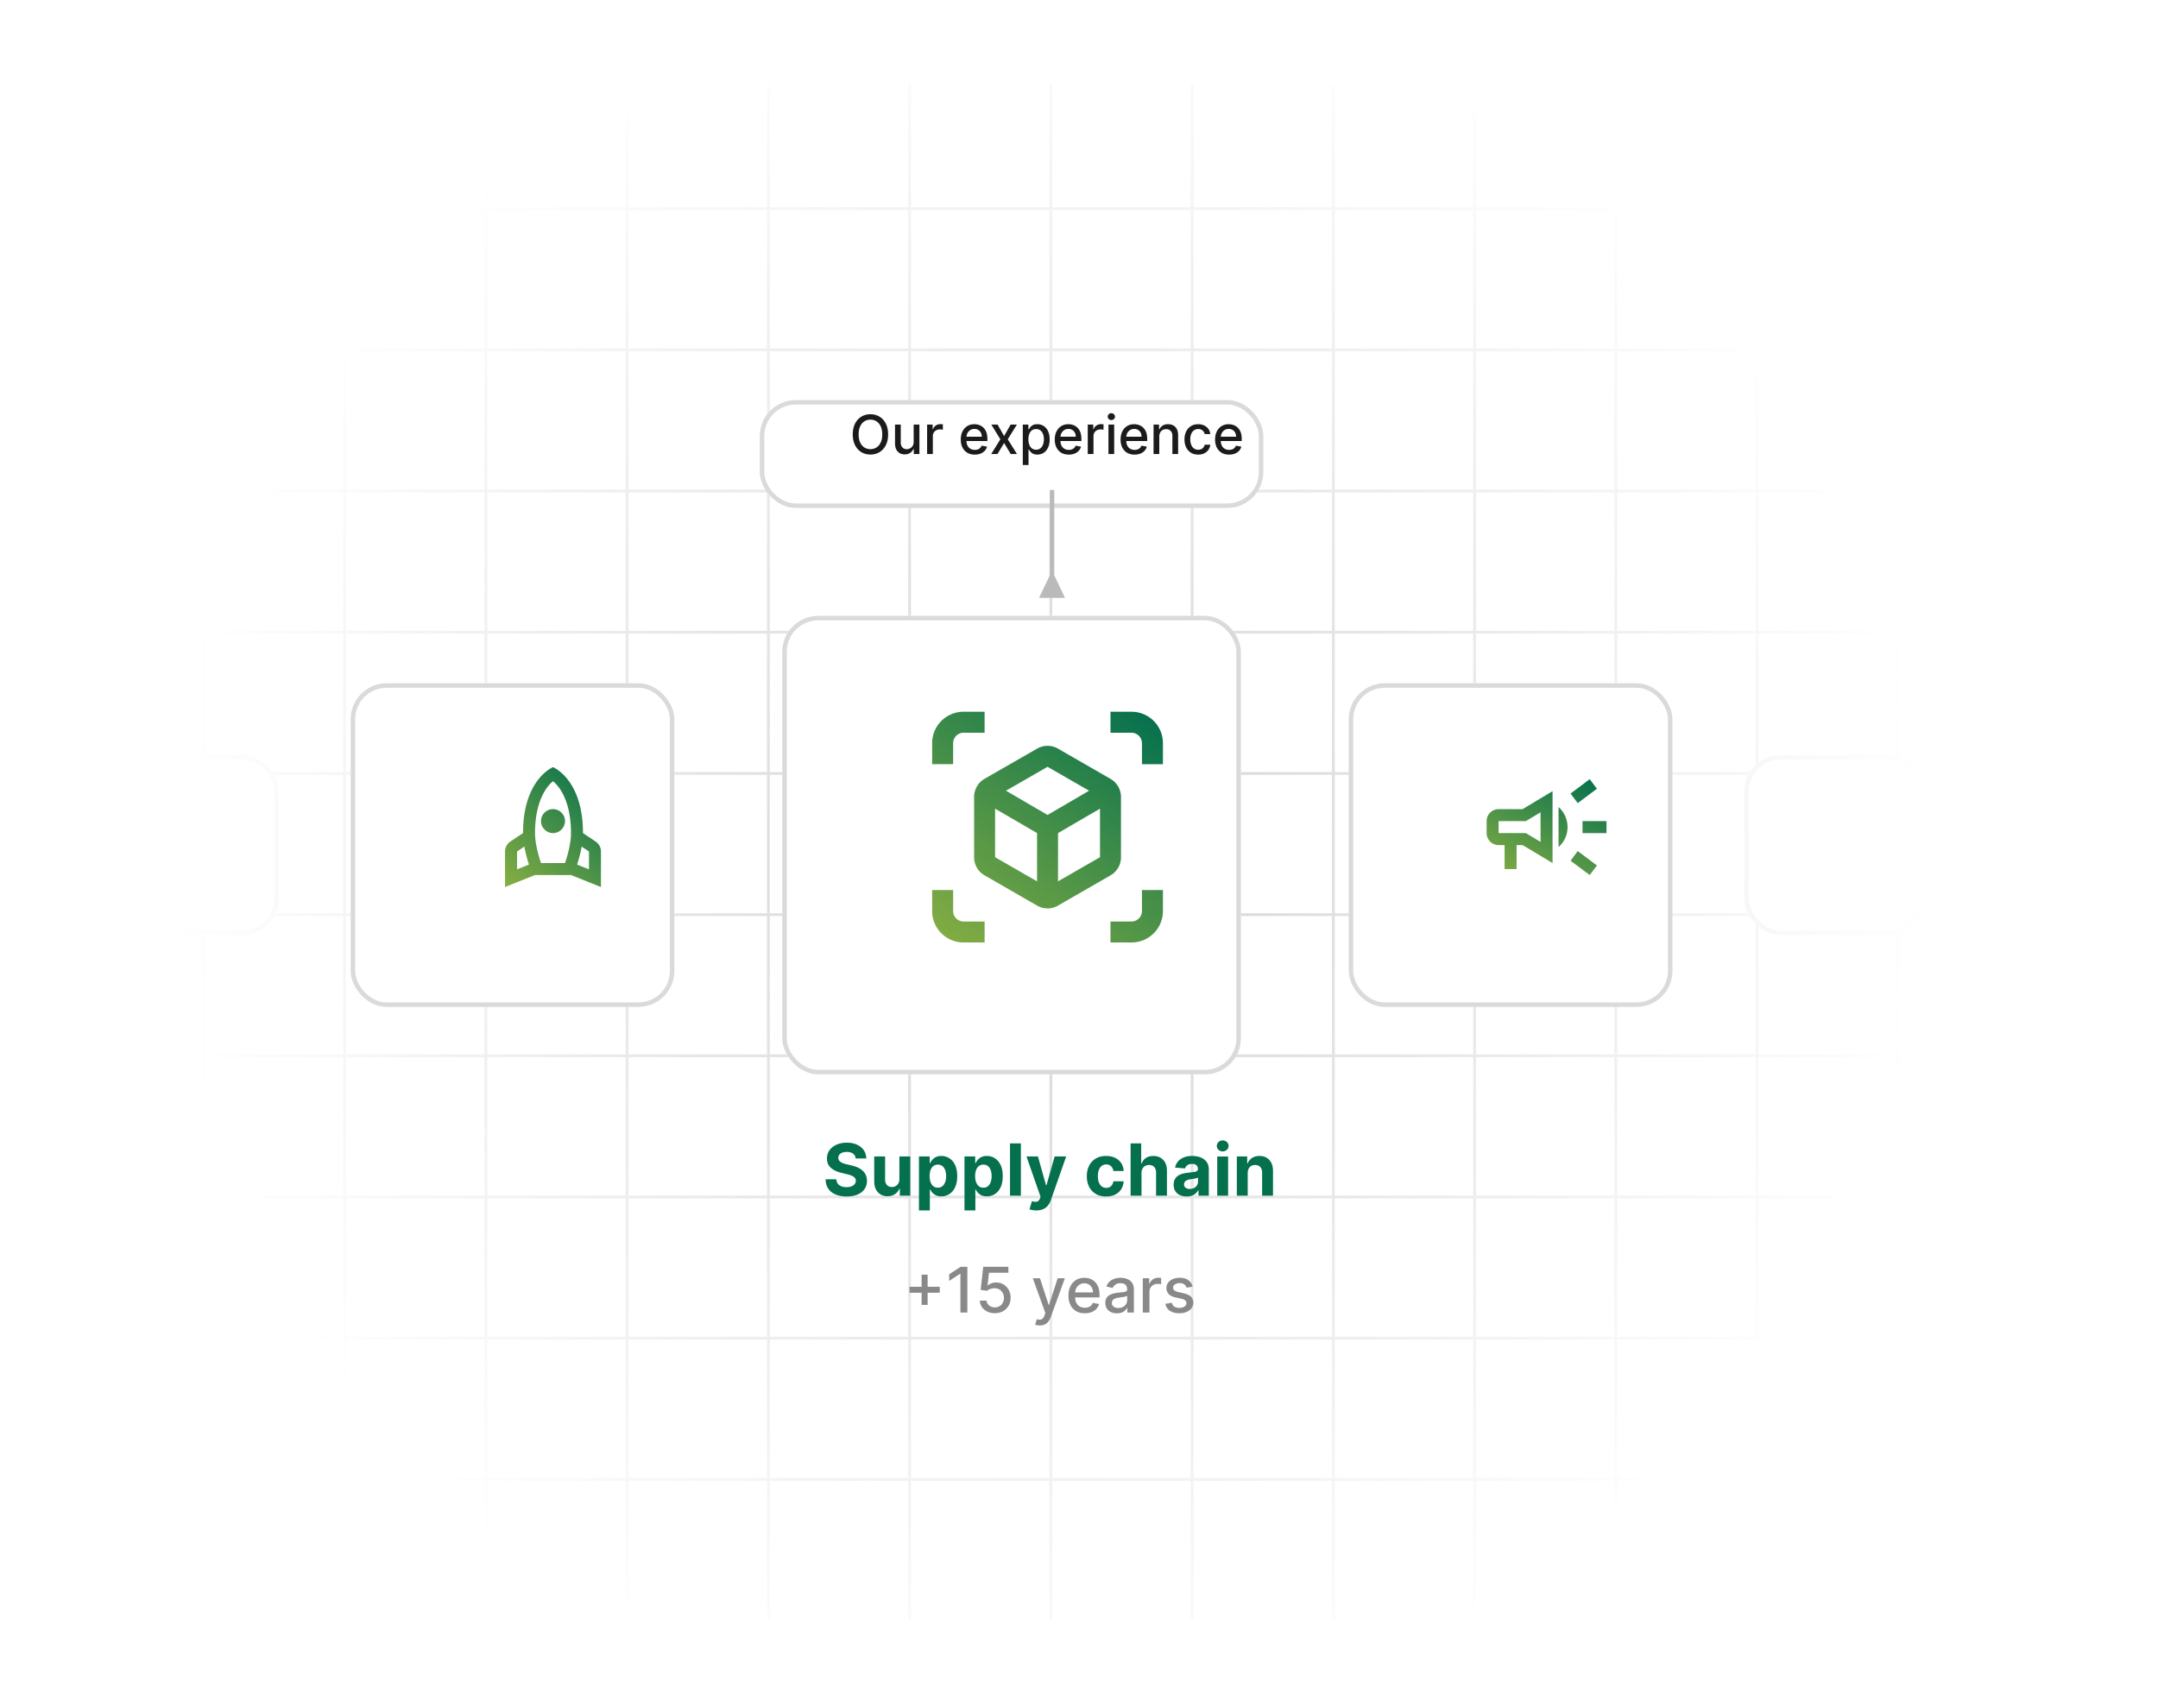 <svg width="480" height="380" fill="none" xmlns="http://www.w3.org/2000/svg"><mask id="a" style="mask-type:alpha" maskUnits="userSpaceOnUse" x="0" y="0" width="480" height="380"><rect width="480" height="380" rx="16" fill="#D9D9D9"/></mask><g mask="url(#a)"><path fill-rule="evenodd" clip-rule="evenodd" d="M635.883 329.427v-.63H611.07v-30.784h24.813v-.63H611.07v-30.784h24.813v-.63H611.07v-30.777h24.813v-.63H611.07v-30.776h24.813v-.63H611.07V172.38h24.813v-.63H611.07v-30.792h24.813v-.63H611.07V109.56h24.813v-.63H611.07V78.146h24.813v-.63H611.07V46.739h24.813v-.63H611.07V18.781h-.63V46.11h-30.792V18.781h-.63V46.11h-30.784V18.781h-.63V46.11h-30.792V18.781h-.63V46.11h-30.776V18.781h-.63V46.11h-30.792V18.781h-.63V46.11h-30.792V18.781h-.63V46.11h-30.784V18.781h-.63V46.11h-30.791V18.781h-.631V46.11h-30.784V18.781h-.63V46.11h-30.791V18.781h-.631V46.11h-30.783V18.781h-.631V46.11h-30.791V18.781h-.63V46.11h-30.792V18.781h-.63V46.11h-30.776V18.781h-.631V46.11h-30.791V18.781h-.63V46.11h-30.784V18.781h-.631V46.11H76.969V18.781h-.63V46.11H45.547V18.781h-.63V46.11H14.133V18.781h-.63V46.11H-17.29V18.781h-.63V46.11h-30.784V18.781h-.63V46.11h-30.792V18.781h-.63V46.11h-56.243v.63h56.243v30.777h-56.243v.63h56.243v30.784h-56.243v.63h56.243v30.768h-56.243v.63h56.243v30.792h-56.243v.63h56.243v30.776h-56.243v.63h56.243v30.776h-56.243v.63h56.243v30.777h-56.243v.63h56.243v30.784h-56.243v.63h56.243v30.784h-56.243v.63h56.243v30.787h.63v-30.787h30.792v30.787h.63v-30.787h30.784v30.787h.63v-30.787h30.792v30.787h.63v-30.787h30.784v30.787h.63v-30.787h30.792v30.787h.63v-30.787h30.791v30.787h.631v-30.787h30.784v30.787h.63v-30.787h30.791v30.787h.631v-30.787h30.776v30.787h.63v-30.787h30.792v30.787h.63v-30.787h30.791v30.787h.631v-30.787h30.783v30.787h.631v-30.787h30.791v30.787h.63v-30.787h30.784v30.787h.631v-30.787h30.791v30.787h.63v-30.787h30.784v30.787h.63v-30.787h30.792v30.787h.63v-30.787h30.792v30.787h.63v-30.787h30.776v30.787h.63v-30.787h30.792v30.787h.63v-30.787h30.784v30.787h.63v-30.787h30.792v30.787h.63v-30.787h24.813Zm-716.008-.63h30.792v-30.784h-30.792v30.784Zm0-31.414h30.792v-30.784h-30.792v30.784Zm0-31.414h30.792v-30.777h-30.792v30.777Zm0-31.407h30.792v-30.776h-30.792v30.776Zm0-31.406h30.792V172.38h-30.792v30.776Zm0-31.406h30.792v-30.792h-30.792v30.792Zm0-31.422h30.792V109.56h-30.792v30.768Zm0-31.398h30.792V78.146h-30.792v30.784Zm0-31.414h30.792V46.739h-30.792v30.777Zm31.422 0V46.739h30.784v30.777h-30.784Zm0 31.414V78.146h30.784v30.784h-30.784Zm0 31.398V109.56h30.784v30.768h-30.784Zm0 31.422v-30.792h30.784v30.792h-30.784Zm0 31.406V172.38h30.784v30.776h-30.784Zm0 31.406v-30.776h30.784v30.776h-30.784Zm0 31.407v-30.777h30.784v30.777h-30.784Zm0 31.414v-30.784h30.784v30.784h-30.784Zm0 31.414v-30.784h30.784v30.784h-30.784Zm31.414 0h30.792v-30.784H-17.29v30.784Zm0-31.414h30.792v-30.784H-17.29v30.784Zm0-31.414h30.792v-30.777H-17.29v30.777Zm0-31.407h30.792v-30.776H-17.29v30.776Zm0-31.406h30.792V172.38H-17.29v30.776Zm0-31.406h30.792v-30.792H-17.29v30.792Zm0-31.422h30.792V109.56H-17.29v30.768Zm0-31.398h30.792V78.146H-17.29v30.784Zm0-31.414h30.792V46.739H-17.29v30.777Zm31.422 0V46.739h30.784v30.777H14.133Zm0 31.414V78.146h30.784v30.784H14.133Zm0 31.398V109.56h30.784v30.768H14.133Zm0 31.422v-30.792h30.784v30.792H14.133Zm0 31.406V172.38h30.784v30.776H14.133Zm0 31.406v-30.776h30.784v30.776H14.133Zm0 31.407v-30.777h30.784v30.777H14.133Zm0 31.414v-30.784h30.784v30.784H14.133Zm0 31.414v-30.784h30.784v30.784H14.133Zm31.414 0h30.792v-30.784H45.547v30.784Zm0-31.414h30.792v-30.784H45.547v30.784Zm0-31.414h30.792v-30.777H45.547v30.777Zm0-31.407h30.792v-30.776H45.547v30.776Zm0-31.406h30.792V172.38H45.547v30.776Zm0-31.406h30.792v-30.792H45.547v30.792Zm0-31.422h30.792V109.56H45.547v30.768Zm0-31.398h30.792V78.146H45.547v30.784Zm0-31.414h30.792V46.739H45.547v30.777Zm31.422 0V46.739h30.791v30.777H76.969Zm0 31.414V78.146h30.791v30.784H76.969Zm0 31.398V109.56h30.791v30.768H76.969Zm0 31.422v-30.792h30.791v30.792H76.969Zm0 31.406V172.38h30.791v30.776H76.969Zm0 31.406v-30.776h30.791v30.776H76.969Zm0 31.407v-30.777h30.791v30.777H76.969Zm0 31.414v-30.784h30.791v30.784H76.969Zm0 31.414v-30.784h30.791v30.784H76.969Zm31.422 0h30.784v-30.784h-30.784v30.784Zm0-31.414h30.784v-30.784h-30.784v30.784Zm0-31.414h30.784v-30.777h-30.784v30.777Zm0-31.407h30.784v-30.776h-30.784v30.776Zm0-31.406h30.784V172.38h-30.784v30.776Zm0-31.406h30.784v-30.792h-30.784v30.792Zm0-31.422h30.784V109.56h-30.784v30.768Zm0-31.398h30.784V78.146h-30.784v30.784Zm0-31.414h30.784V46.739h-30.784v30.777Zm31.414 0V46.739h30.791v30.777h-30.791Zm0 31.414V78.146h30.791v30.784h-30.791Zm0 31.398V109.56h30.791v30.768h-30.791Zm0 31.422v-30.792h30.791v30.792h-30.791Zm0 31.406V172.38h30.791v30.776h-30.791Zm0 31.406v-30.776h30.791v30.776h-30.791Zm0 31.407v-30.777h30.791v30.777h-30.791Zm0 31.414v-30.784h30.791v30.784h-30.791Zm0 31.414v-30.784h30.791v30.784h-30.791Zm31.422 0h30.776v-30.784h-30.776v30.784Zm0-31.414h30.776v-30.784h-30.776v30.784Zm0-31.414h30.776v-30.777h-30.776v30.777Zm0-31.407h30.776v-30.776h-30.776v30.776Zm0-31.406h30.776V172.38h-30.776v30.776Zm0-31.406h30.776v-30.792h-30.776v30.792Zm0-31.422h30.776V109.56h-30.776v30.768Zm0-31.398h30.776V78.146h-30.776v30.784Zm0-31.414h30.776V46.739h-30.776v30.777Zm31.406 0V46.739h30.792v30.777h-30.792Zm0 31.414V78.146h30.792v30.784h-30.792Zm0 31.398V109.56h30.792v30.768h-30.792Zm0 31.422v-30.792h30.792v30.792h-30.792Zm0 31.406V172.38h30.792v30.776h-30.792Zm0 31.406v-30.776h30.792v30.776h-30.792Zm0 31.407v-30.777h30.792v30.777h-30.792Zm0 31.414v-30.784h30.792v30.784h-30.792Zm0 31.414v-30.784h30.792v30.784h-30.792Zm31.422 0h30.791v-30.784h-30.791v30.784Zm0-31.414h30.791v-30.784h-30.791v30.784Zm0-31.414h30.791v-30.777h-30.791v30.777Zm0-31.407h30.791v-30.776h-30.791v30.776Zm0-31.406h30.791V172.38h-30.791v30.776Zm0-31.406h30.791v-30.792h-30.791v30.792Zm0-31.422h30.791V109.56h-30.791v30.768Zm0-31.398h30.791V78.146h-30.791v30.784Zm0-31.414h30.791V46.739h-30.791v30.777Zm31.422 0V46.739h30.783v30.777h-30.783Zm0 31.414V78.146h30.783v30.784h-30.783Zm0 31.398V109.56h30.783v30.768h-30.783Zm0 31.422v-30.792h30.783v30.792h-30.783Zm0 31.406V172.38h30.783v30.776h-30.783Zm0 31.406v-30.776h30.783v30.776h-30.783Zm0 31.407v-30.777h30.783v30.777h-30.783Zm0 31.414v-30.784h30.783v30.784h-30.783Zm0 31.414v-30.784h30.783v30.784h-30.783Zm31.414 0h30.791v-30.784h-30.791v30.784Zm0-31.414h30.791v-30.784h-30.791v30.784Zm0-31.414h30.791v-30.777h-30.791v30.777Zm0-31.407h30.791v-30.776h-30.791v30.776Zm0-31.406h30.791V172.38h-30.791v30.776Zm0-31.406h30.791v-30.792h-30.791v30.792Zm0-31.422h30.791V109.56h-30.791v30.768Zm0-31.398h30.791V78.146h-30.791v30.784Zm0-31.414h30.791V46.739h-30.791v30.777Zm31.421 0V46.739h30.784v30.777h-30.784Zm0 31.414V78.146h30.784v30.784h-30.784Zm0 31.398V109.56h30.784v30.768h-30.784Zm0 31.422v-30.792h30.784v30.792h-30.784Zm0 31.406V172.38h30.784v30.776h-30.784Zm0 31.406v-30.776h30.784v30.776h-30.784Zm0 31.407v-30.777h30.784v30.777h-30.784Zm0 31.414v-30.784h30.784v30.784h-30.784Zm0 31.414v-30.784h30.784v30.784h-30.784Zm31.415 0h30.791v-30.784h-30.791v30.784Zm0-31.414h30.791v-30.784h-30.791v30.784Zm0-31.414h30.791v-30.777h-30.791v30.777Zm0-31.407h30.791v-30.776h-30.791v30.776Zm0-31.406h30.791V172.38h-30.791v30.776Zm0-31.406h30.791v-30.792h-30.791v30.792Zm0-31.422h30.791V109.56h-30.791v30.768Zm0-31.398h30.791V78.146h-30.791v30.784Zm0-31.414h30.791V46.739h-30.791v30.777Zm31.421 0V46.739h30.784v30.777h-30.784Zm0 31.414V78.146h30.784v30.784h-30.784Zm0 31.398V109.56h30.784v30.768h-30.784Zm0 31.422v-30.792h30.784v30.792h-30.784Zm0 31.406V172.38h30.784v30.776h-30.784Zm0 31.406v-30.776h30.784v30.776h-30.784Zm0 31.407v-30.777h30.784v30.777h-30.784Zm0 31.414v-30.784h30.784v30.784h-30.784Zm0 31.414v-30.784h30.784v30.784h-30.784Zm31.414 0h30.792v-30.784h-30.792v30.784Zm0-31.414h30.792v-30.784h-30.792v30.784Zm0-31.414h30.792v-30.777h-30.792v30.777Zm0-31.407h30.792v-30.776h-30.792v30.776Zm0-31.406h30.792V172.38h-30.792v30.776Zm0-31.406h30.792v-30.792h-30.792v30.792Zm0-31.422h30.792V109.56h-30.792v30.768Zm0-31.398h30.792V78.146h-30.792v30.784Zm0-31.414h30.792V46.739h-30.792v30.777Zm31.422 0V46.739h30.792v30.777h-30.792Zm0 31.414V78.146h30.792v30.784h-30.792Zm0 31.398V109.56h30.792v30.768h-30.792Zm0 31.422v-30.792h30.792v30.792h-30.792Zm0 31.406V172.38h30.792v30.776h-30.792Zm0 31.406v-30.776h30.792v30.776h-30.792Zm0 31.407v-30.777h30.792v30.777h-30.792Zm0 31.414v-30.784h30.792v30.784h-30.792Zm0 31.414v-30.784h30.792v30.784h-30.792Zm31.422 0h30.776v-30.784h-30.776v30.784Zm0-31.414h30.776v-30.784h-30.776v30.784Zm0-31.414h30.776v-30.777h-30.776v30.777Zm0-31.407h30.776v-30.776h-30.776v30.776Zm0-31.406h30.776V172.38h-30.776v30.776Zm0-31.406h30.776v-30.792h-30.776v30.792Zm0-31.422h30.776V109.56h-30.776v30.768Zm0-31.398h30.776V78.146h-30.776v30.784Zm0-31.414h30.776V46.739h-30.776v30.777Zm31.406 0V46.739h30.792v30.777h-30.792Zm0 31.414V78.146h30.792v30.784h-30.792Zm0 31.398V109.56h30.792v30.768h-30.792Zm0 31.422v-30.792h30.792v30.792h-30.792Zm0 31.406V172.38h30.792v30.776h-30.792Zm0 31.406v-30.776h30.792v30.776h-30.792Zm0 31.407v-30.777h30.792v30.777h-30.792Zm0 31.414v-30.784h30.792v30.784h-30.792Zm0 31.414v-30.784h30.792v30.784h-30.792Zm31.422 0h30.784v-30.784h-30.784v30.784Zm0-31.414h30.784v-30.784h-30.784v30.784Zm0-31.414h30.784v-30.777h-30.784v30.777Zm0-31.407h30.784v-30.776h-30.784v30.776Zm0-31.406h30.784V172.38h-30.784v30.776Zm0-31.406h30.784v-30.792h-30.784v30.792Zm0-31.422h30.784V109.56h-30.784v30.768Zm0-31.398h30.784V78.146h-30.784v30.784Zm0-31.414h30.784V46.739h-30.784v30.777Zm31.414 0V46.739h30.792v30.777h-30.792Zm0 31.414V78.146h30.792v30.784h-30.792Zm0 31.398V109.56h30.792v30.768h-30.792Zm0 31.422v-30.792h30.792v30.792h-30.792Zm0 31.406V172.38h30.792v30.776h-30.792Zm0 31.406v-30.776h30.792v30.776h-30.792Zm0 31.407v-30.777h30.792v30.777h-30.792Zm0 31.414v-30.784h30.792v30.784h-30.792Zm0 31.414v-30.784h30.792v30.784h-30.792Z" fill="url(#b)"/><g filter="url(#c)"><rect x="30" y="164" width="40" height="40" rx="8" fill="#fff"/><rect x="30.5" y="164.5" width="39" height="39" rx="7.5" stroke="#DADADA"/></g><g filter="url(#d)"><rect x="396" y="164" width="40" height="40" rx="8" fill="#fff"/><rect x="396.5" y="164.5" width="39" height="39" rx="7.5" stroke="#DADADA"/></g><path fill="url(#e)" d="M-46.117-34h559v450h-559z"/><g filter="url(#f)"><rect x="182" y="133" width="102" height="102" rx="8" fill="#fff"/><rect x="182.5" y="133.5" width="101" height="101" rx="7.5" stroke="#DADADA"/></g><g filter="url(#g)"><rect x="86" y="148" width="72" height="72" rx="8" fill="#fff"/><rect x="86.5" y="148.5" width="71" height="71" rx="7.5" stroke="#DADADA"/></g><g filter="url(#h)"><rect x="308" y="148" width="72" height="72" rx="8" fill="#fff"/><rect x="308.5" y="148.5" width="71" height="71" rx="7.5" stroke="#DADADA"/></g><g filter="url(#i)"><rect x="177" y="85" width="112" height="24" rx="8" fill="#fff"/><rect x="177.5" y="85.5" width="111" height="23" rx="7.5" stroke="#DADADA"/></g></g><path d="M204.992 290.29v-6.722h1.338v6.722h-1.338Zm-2.689-2.695v-1.332h6.721v1.332h-6.721Zm12.864-5.777V292h-1.542v-8.641h-.059l-2.436 1.591v-1.471l2.54-1.661h1.497Zm6.115 10.321c-.624 0-1.184-.119-1.681-.358a3.051 3.051 0 0 1-1.183-.994 2.627 2.627 0 0 1-.472-1.442h1.491c.037.438.23.797.582 1.079.351.282.772.423 1.263.423.391 0 .737-.09 1.039-.269.305-.182.543-.432.716-.751a2.22 2.22 0 0 0 .263-1.088c0-.415-.089-.784-.268-1.109a1.984 1.984 0 0 0-.741-.766 2.098 2.098 0 0 0-1.074-.283c-.308 0-.618.053-.93.159a2.15 2.15 0 0 0-.755.418l-1.407-.209.571-5.131h5.598v1.318h-4.32l-.323 2.848h.06c.198-.192.462-.353.79-.482a2.91 2.91 0 0 1 1.064-.194c.62 0 1.172.148 1.656.443.487.295.87.697 1.148 1.208.282.507.421 1.09.418 1.75.003.659-.146 1.248-.448 1.765a3.239 3.239 0 0 1-1.243 1.223c-.527.295-1.132.442-1.814.442Zm9.985 2.725c-.222 0-.424-.019-.606-.055a1.934 1.934 0 0 1-.408-.109l.358-1.218c.272.072.514.104.726.094a.863.863 0 0 0 .561-.239c.166-.149.312-.392.438-.73l.184-.508-2.794-7.735h1.591l1.934 5.926h.079l1.934-5.926h1.596l-3.147 8.655a3.437 3.437 0 0 1-.557 1.009 2.156 2.156 0 0 1-.805.627 2.64 2.64 0 0 1-1.084.209Zm10.022-2.71c-.753 0-1.401-.161-1.944-.482a3.271 3.271 0 0 1-1.253-1.367c-.292-.59-.438-1.281-.438-2.073 0-.783.146-1.472.438-2.069a3.403 3.403 0 0 1 1.233-1.397c.53-.334 1.15-.502 1.859-.502.431 0 .849.071 1.253.214.404.143.767.366 1.089.671.321.305.575.701.76 1.188.186.484.279 1.073.279 1.765v.527h-6.071v-1.113h4.614c0-.391-.079-.738-.239-1.039a1.794 1.794 0 0 0-.671-.721 1.87 1.87 0 0 0-1.004-.264c-.418 0-.782.103-1.094.308a2.079 2.079 0 0 0-.716.796 2.306 2.306 0 0 0-.248 1.059v.87c0 .51.089.944.268 1.302.183.358.436.632.761.821a2.26 2.26 0 0 0 1.138.278c.282 0 .539-.04.771-.119a1.587 1.587 0 0 0 .989-.97l1.407.254a2.552 2.552 0 0 1-.606 1.089 2.953 2.953 0 0 1-1.089.721c-.434.169-.93.253-1.486.253Zm7.147.015c-.483 0-.921-.089-1.312-.268a2.218 2.218 0 0 1-.93-.791c-.225-.345-.338-.767-.338-1.268 0-.431.083-.785.249-1.064.165-.278.389-.498.671-.661a3.53 3.53 0 0 1 .945-.368 9.335 9.335 0 0 1 1.063-.189l1.114-.129c.285-.036.492-.094.622-.174.129-.079.193-.209.193-.388v-.034c0-.435-.122-.771-.367-1.01-.242-.238-.604-.358-1.084-.358-.501 0-.895.111-1.184.333-.285.219-.482.463-.591.731l-1.397-.318c.166-.464.408-.838.726-1.124a2.943 2.943 0 0 1 1.108-.626 4.319 4.319 0 0 1 1.318-.199c.305 0 .628.037.969.11.345.069.666.198.965.387.301.189.548.459.741.811.192.348.288.8.288 1.357V292h-1.452v-1.044h-.059a2.152 2.152 0 0 1-.433.567 2.308 2.308 0 0 1-.741.462c-.301.123-.663.184-1.084.184Zm.324-1.193c.411 0 .762-.081 1.054-.244.295-.162.518-.374.671-.636.156-.265.233-.549.233-.85v-.985c-.053.053-.155.103-.308.15-.149.043-.32.081-.512.114-.192.03-.379.058-.562.084l-.457.06a3.683 3.683 0 0 0-.791.184c-.235.086-.424.21-.566.373-.14.159-.209.371-.209.636 0 .368.136.647.408.835.271.186.618.279 1.039.279Zm5.425 1.024v-7.636h1.437v1.213h.079a1.85 1.85 0 0 1 .736-.97 2.112 2.112 0 0 1 1.203-.358 7.15 7.15 0 0 1 .631.035v1.422a2.536 2.536 0 0 0-.318-.055 3.058 3.058 0 0 0-.457-.035c-.351 0-.665.075-.94.224a1.667 1.667 0 0 0-.885 1.497V292h-1.486Zm11.095-5.772-1.347.239a1.582 1.582 0 0 0-.269-.493 1.322 1.322 0 0 0-.487-.382c-.205-.1-.462-.15-.77-.15-.421 0-.773.095-1.054.284-.282.185-.423.426-.423.721 0 .255.095.46.283.616.189.156.494.284.915.383l1.213.278c.703.163 1.227.413 1.571.751.345.338.517.777.517 1.318 0 .457-.132.865-.397 1.223-.262.354-.628.633-1.099.835-.467.202-1.009.303-1.626.303-.855 0-1.553-.182-2.093-.547-.54-.368-.872-.89-.994-1.566l1.437-.219c.089.375.273.658.551.851.279.189.642.283 1.089.283.487 0 .877-.101 1.169-.303.291-.206.437-.456.437-.751a.78.78 0 0 0-.268-.602c-.176-.162-.446-.285-.811-.367l-1.292-.284c-.713-.162-1.24-.421-1.581-.775-.338-.355-.507-.804-.507-1.348 0-.45.125-.845.377-1.183.252-.338.6-.602 1.044-.79.445-.193.953-.289 1.527-.289.825 0 1.475.179 1.949.537.474.355.787.83.939 1.427Z" fill="#898989"/><path d="M190.324 257.71c-.046-.458-.241-.814-.585-1.068-.345-.254-.813-.381-1.404-.381-.401 0-.74.057-1.017.171-.276.11-.488.263-.636.46-.144.197-.216.42-.216.67a.952.952 0 0 0 .131.546c.098.155.233.29.403.403.17.11.367.207.591.29.223.08.462.148.716.205l1.045.25c.508.113.974.265 1.398.454.424.19.792.423 1.102.699.311.277.551.602.722.977.174.375.263.805.267 1.29-.004.712-.186 1.33-.546 1.852-.356.519-.871.923-1.545 1.211-.67.284-1.479.426-2.426.426-.94 0-1.758-.144-2.455-.432-.693-.288-1.235-.714-1.625-1.278-.386-.569-.589-1.271-.608-2.108h2.381c.027.39.138.715.335.977.201.257.468.453.801.585a3.18 3.18 0 0 0 1.142.193c.417 0 .779-.06 1.086-.182.31-.121.551-.289.721-.505.171-.216.256-.464.256-.745a.969.969 0 0 0-.233-.659c-.152-.178-.375-.329-.67-.454a6.81 6.81 0 0 0-1.074-.341l-1.267-.318c-.981-.239-1.756-.612-2.324-1.12-.568-.507-.851-1.191-.847-2.051-.004-.704.184-1.32.563-1.846.382-.527.907-.938 1.574-1.233.666-.296 1.424-.443 2.272-.443.864 0 1.618.147 2.262.443.647.295 1.151.706 1.511 1.233.36.526.545 1.136.557 1.829h-2.358Zm9.723 4.574v-5.011h2.42V266h-2.324v-1.585h-.09a2.583 2.583 0 0 1-.983 1.233c-.455.31-1.01.466-1.665.466-.584 0-1.097-.133-1.54-.398a2.734 2.734 0 0 1-1.04-1.131c-.246-.488-.371-1.074-.375-1.755v-5.557h2.421v5.125c.004.515.142.922.415 1.221.272.3.638.449 1.096.449.292 0 .564-.066.818-.199.254-.136.459-.337.614-.602.159-.265.237-.593.233-.983Zm4.356 6.989v-12h2.387v1.466h.108c.106-.235.259-.474.46-.716.205-.246.47-.451.795-.614.33-.167.739-.25 1.228-.25.636 0 1.223.167 1.761.5.538.33.968.828 1.29 1.494.322.663.483 1.495.483 2.495 0 .973-.157 1.795-.472 2.466-.31.666-.735 1.172-1.273 1.517a3.264 3.264 0 0 1-1.795.511c-.47 0-.869-.078-1.199-.233a2.466 2.466 0 0 1-.801-.585 2.983 2.983 0 0 1-.477-.722h-.074v4.671h-2.421Zm2.37-7.637c0 .519.072.972.216 1.358.144.387.352.688.625.904.272.212.604.318.994.318.394 0 .727-.108 1-.324.273-.22.479-.523.619-.909.144-.39.216-.839.216-1.347 0-.503-.07-.947-.21-1.329-.14-.383-.347-.682-.619-.898-.273-.216-.608-.324-1.006-.324-.394 0-.727.104-1 .313-.269.208-.475.504-.619.886-.144.383-.216.833-.216 1.352Zm7.755 7.637v-12h2.387v1.466h.108c.106-.235.259-.474.46-.716.205-.246.47-.451.795-.614.33-.167.739-.25 1.228-.25.636 0 1.223.167 1.761.5.538.33.968.828 1.29 1.494.322.663.483 1.495.483 2.495 0 .973-.157 1.795-.472 2.466-.31.666-.735 1.172-1.273 1.517a3.264 3.264 0 0 1-1.795.511c-.47 0-.869-.078-1.199-.233a2.466 2.466 0 0 1-.801-.585 2.983 2.983 0 0 1-.477-.722h-.074v4.671h-2.421Zm2.37-7.637c0 .519.072.972.216 1.358.144.387.352.688.625.904.272.212.604.318.994.318.394 0 .727-.108 1-.324.273-.22.479-.523.619-.909.144-.39.216-.839.216-1.347 0-.503-.07-.947-.21-1.329-.14-.383-.347-.682-.619-.898-.273-.216-.608-.324-1.006-.324-.394 0-.727.104-1 .313-.269.208-.475.504-.619.886-.144.383-.216.833-.216 1.352Zm10.176-7.272V266h-2.421v-11.636h2.421Zm3.433 14.909a4.82 4.82 0 0 1-.864-.074 3.192 3.192 0 0 1-.659-.176l.546-1.807c.284.087.54.134.767.142a.966.966 0 0 0 .596-.159c.171-.114.309-.307.415-.58l.142-.369-3.13-8.977h2.545l1.807 6.409h.091l1.824-6.409h2.562l-3.392 9.67c-.163.47-.384.879-.665 1.227a2.713 2.713 0 0 1-1.051.813c-.424.193-.935.29-1.534.29Zm15.527-3.103c-.894 0-1.663-.189-2.307-.568a3.84 3.84 0 0 1-1.477-1.591c-.341-.678-.511-1.458-.511-2.341 0-.893.172-1.678.517-2.352a3.833 3.833 0 0 1 1.483-1.585c.64-.383 1.401-.574 2.284-.574.761 0 1.428.138 2 .415a3.344 3.344 0 0 1 1.358 1.165c.333.5.517 1.087.551 1.761h-2.284c-.065-.436-.235-.786-.512-1.051-.272-.269-.63-.404-1.074-.404-.374 0-.702.103-.982.307-.277.201-.493.495-.648.881-.155.386-.233.854-.233 1.403 0 .557.076 1.031.227 1.421.155.39.373.687.654.892.28.204.608.307.982.307.277 0 .525-.057.745-.171.223-.113.407-.278.551-.494.148-.22.244-.483.29-.79h2.284c-.038.667-.22 1.254-.546 1.761a3.294 3.294 0 0 1-1.335 1.182c-.568.284-1.24.426-2.017.426Zm7.868-5.215V266h-2.42v-11.636h2.352v4.448h.102a2.47 2.47 0 0 1 .955-1.21c.439-.295.99-.443 1.653-.443.606 0 1.135.133 1.585.398a2.65 2.65 0 0 1 1.057 1.131c.254.488.379 1.073.375 1.755V266h-2.42v-5.125c.003-.538-.133-.956-.409-1.256-.273-.299-.656-.449-1.148-.449-.33 0-.621.071-.875.211-.25.14-.447.344-.591.613-.14.265-.212.586-.216.961Zm10.053 5.21c-.557 0-1.053-.097-1.489-.29a2.399 2.399 0 0 1-1.034-.869c-.25-.387-.375-.868-.375-1.444 0-.484.089-.892.267-1.221.178-.33.42-.595.727-.796.307-.2.655-.352 1.046-.454a8.03 8.03 0 0 1 1.238-.216c.508-.053.917-.102 1.227-.148.311-.049.536-.121.677-.216a.473.473 0 0 0 .21-.42v-.034c0-.36-.114-.638-.341-.835-.224-.197-.542-.296-.955-.296-.435 0-.782.097-1.039.29a1.334 1.334 0 0 0-.512.716l-2.238-.182c.113-.53.337-.989.67-1.375.333-.39.763-.689 1.29-.898.53-.212 1.144-.318 1.841-.318.485 0 .949.057 1.392.171a3.61 3.61 0 0 1 1.187.528c.349.239.623.545.824.92.201.372.301.817.301 1.336V266h-2.295v-1.21h-.068c-.14.272-.328.513-.563.721a2.592 2.592 0 0 1-.846.483c-.33.114-.711.171-1.142.171Zm.693-1.671c.356 0 .67-.07.943-.21a1.67 1.67 0 0 0 .642-.579 1.5 1.5 0 0 0 .233-.824v-.926c-.076.049-.18.094-.313.136a5.486 5.486 0 0 1-.437.108c-.163.03-.326.059-.489.085l-.443.063a3.003 3.003 0 0 0-.744.198 1.193 1.193 0 0 0-.495.37.901.901 0 0 0-.176.568c0 .329.12.581.358.756.243.17.55.255.921.255Zm6.099 1.506v-8.727h2.421V266h-2.421Zm1.216-9.852c-.36 0-.668-.12-.926-.358a1.161 1.161 0 0 1-.381-.87c0-.333.127-.619.381-.858.258-.242.566-.363.926-.363.36 0 .667.121.921.363.257.239.386.525.386.858 0 .338-.129.627-.386.87a1.3 1.3 0 0 1-.921.358Zm5.564 4.807V266h-2.42v-8.727h2.306v1.539h.103c.193-.507.517-.909.971-1.204.455-.299 1.006-.449 1.654-.449.606 0 1.134.133 1.585.398.451.265.801.644 1.051 1.136.25.489.375 1.072.375 1.75V266h-2.42v-5.125c.003-.534-.133-.951-.41-1.25-.276-.303-.657-.455-1.142-.455-.325 0-.613.071-.863.211-.246.14-.44.344-.58.613-.136.265-.206.586-.21.961Z" fill="#04704E"/><path d="m233.5 128-2.387 5h5.774l-2.387-5h-1Zm1 .5V109h-1v19.5h1Z" fill="#BABABA"/><path d="M197.54 96.636c0 .932-.171 1.733-.512 2.404-.34.667-.808 1.182-1.402 1.542-.59.358-1.262.537-2.015.537-.756 0-1.431-.179-2.024-.537-.591-.36-1.057-.876-1.398-1.546-.341-.67-.511-1.47-.511-2.4 0-.931.17-1.731.511-2.399.341-.67.807-1.184 1.398-1.542.593-.361 1.268-.542 2.024-.542.753 0 1.425.18 2.015.542.594.358 1.062.872 1.402 1.542.341.668.512 1.468.512 2.4Zm-1.304 0c0-.71-.115-1.308-.345-1.794-.228-.488-.54-.858-.938-1.108a2.434 2.434 0 0 0-1.342-.379c-.503 0-.952.126-1.347.38-.395.25-.707.619-.937 1.107-.228.486-.341 1.084-.341 1.794s.113 1.31.341 1.799c.23.486.542.855.937 1.108.395.25.844.375 1.347.375.5 0 .947-.125 1.342-.375.398-.253.71-.623.938-1.108.23-.489.345-1.088.345-1.799Zm6.989 1.65v-3.832h1.279V101h-1.253v-1.133h-.068c-.151.349-.392.64-.725.873-.329.23-.74.345-1.231.345-.421 0-.793-.092-1.117-.277a1.943 1.943 0 0 1-.758-.83c-.182-.367-.273-.82-.273-1.36v-4.163h1.274v4.01c0 .445.124.8.371 1.065.247.264.568.396.963.396.239 0 .476-.06.712-.179.238-.12.436-.3.592-.541.159-.242.237-.548.234-.92Zm2.991 2.714v-6.546h1.231v1.04h.069a1.58 1.58 0 0 1 .63-.83 1.806 1.806 0 0 1 1.032-.308 5.445 5.445 0 0 1 .541.03v1.22a2.285 2.285 0 0 0-.273-.048 2.613 2.613 0 0 0-.392-.03c-.301 0-.57.064-.805.192a1.422 1.422 0 0 0-.759 1.283V101h-1.274Zm10.602.132c-.645 0-1.2-.138-1.666-.413a2.808 2.808 0 0 1-1.074-1.172c-.25-.506-.375-1.098-.375-1.777 0-.67.125-1.261.375-1.773.253-.511.605-.91 1.057-1.197.454-.287.986-.43 1.594-.43.369 0 .727.06 1.074.183.346.122.657.314.933.575.275.261.493.6.652 1.018.159.415.238.92.238 1.513v.452h-5.203v-.955h3.955c0-.335-.068-.632-.205-.89a1.545 1.545 0 0 0-.575-.618 1.607 1.607 0 0 0-.861-.226c-.358 0-.67.088-.937.264-.264.173-.469.4-.614.682a1.969 1.969 0 0 0-.213.908v.745c0 .438.077.81.23 1.117.156.307.374.541.652.703.279.159.604.239.976.239.241 0 .462-.035.66-.103a1.359 1.359 0 0 0 .848-.831l1.206.218a2.176 2.176 0 0 1-.519.933c-.248.264-.559.47-.934.618a3.49 3.49 0 0 1-1.274.217Zm5.075-6.678 1.445 2.549 1.457-2.549h1.394l-2.041 3.273 2.058 3.273h-1.394l-1.474-2.446-1.47 2.446h-1.398l2.037-3.273-2.011-3.273h1.397Zm5.604 9.001v-9h1.244v1.06h.107a3.51 3.51 0 0 1 .32-.472c.139-.18.332-.336.579-.47.247-.135.574-.204.98-.204.529 0 1 .134 1.415.4.415.268.74.653.976 1.156.239.503.358 1.108.358 1.815 0 .707-.118 1.314-.354 1.82-.236.502-.559.89-.971 1.163-.412.27-.883.405-1.411.405-.398 0-.723-.067-.976-.2a1.853 1.853 0 0 1-.588-.469 3.561 3.561 0 0 1-.328-.478h-.077v3.474h-1.274Zm1.249-5.728c0 .46.067.864.2 1.21.134.347.327.618.58.814.252.194.562.29.929.29.38 0 .698-.1.954-.302.256-.205.449-.482.58-.831.133-.35.2-.743.2-1.18 0-.432-.065-.82-.196-1.164a1.78 1.78 0 0 0-.58-.814c-.255-.199-.575-.298-.958-.298-.37 0-.682.095-.938.285-.253.19-.445.456-.575.797-.131.341-.196.739-.196 1.193Zm8.978 3.405c-.644 0-1.2-.138-1.666-.413a2.808 2.808 0 0 1-1.074-1.172c-.25-.506-.375-1.098-.375-1.777 0-.67.125-1.261.375-1.773.253-.511.605-.91 1.057-1.197.455-.287.986-.43 1.594-.43.369 0 .727.06 1.074.183.346.122.657.314.933.575.276.261.493.6.652 1.018.159.415.239.92.239 1.513v.452h-5.203v-.955h3.954c0-.335-.068-.632-.204-.89a1.554 1.554 0 0 0-.576-.618 1.607 1.607 0 0 0-.861-.226c-.357 0-.67.088-.937.264-.264.173-.469.4-.614.682a1.969 1.969 0 0 0-.213.908v.745c0 .438.077.81.23 1.117.157.307.374.541.652.703.279.159.604.239.976.239.242 0 .462-.035.661-.103a1.373 1.373 0 0 0 .848-.831l1.206.218c-.097.355-.27.666-.52.933-.247.264-.558.47-.933.618a3.496 3.496 0 0 1-1.275.217Zm4.222-.132v-6.546h1.232v1.04h.068c.119-.352.33-.629.631-.83a1.805 1.805 0 0 1 1.031-.308 5.412 5.412 0 0 1 .541.03v1.22a2.285 2.285 0 0 0-.273-.048c-.13-.02-.261-.03-.392-.03-.301 0-.569.064-.805.192a1.422 1.422 0 0 0-.758 1.283V101h-1.275Zm4.606 0v-6.546h1.274V101h-1.274Zm.643-7.555a.81.81 0 0 1-.571-.222.721.721 0 0 1-.234-.537c0-.21.078-.39.234-.537a.803.803 0 0 1 .571-.226c.222 0 .411.076.567.226a.707.707 0 0 1 .239.537c0 .207-.08.386-.239.537a.795.795 0 0 1-.567.222Zm5.166 7.687c-.645 0-1.2-.138-1.666-.413a2.808 2.808 0 0 1-1.074-1.172c-.25-.506-.375-1.098-.375-1.777 0-.67.125-1.261.375-1.773.253-.511.605-.91 1.057-1.197.454-.287.986-.43 1.594-.43.369 0 .727.06 1.074.183.346.122.657.314.933.575.275.261.493.6.652 1.018.159.415.238.92.238 1.513v.452h-5.203v-.955h3.955c0-.335-.068-.632-.205-.89a1.545 1.545 0 0 0-.575-.618 1.607 1.607 0 0 0-.861-.226c-.358 0-.67.088-.937.264-.265.173-.469.4-.614.682a1.969 1.969 0 0 0-.213.908v.745c0 .438.077.81.23 1.117.156.307.374.541.652.703.278.159.604.239.976.239.241 0 .462-.035.66-.103a1.359 1.359 0 0 0 .848-.831l1.206.218a2.176 2.176 0 0 1-.519.933c-.248.264-.559.47-.934.618a3.49 3.49 0 0 1-1.274.217Zm5.496-4.018V101h-1.274v-6.546h1.223v1.066h.081c.151-.347.386-.625.707-.835.324-.21.732-.316 1.223-.316.446 0 .837.094 1.172.282.336.184.596.46.78.826.185.367.277.82.277 1.36V101h-1.274v-4.01c0-.474-.124-.845-.371-1.112-.247-.27-.586-.405-1.018-.405-.296 0-.558.064-.789.192a1.383 1.383 0 0 0-.541.562c-.13.245-.196.54-.196.887Zm8.655 4.018c-.633 0-1.179-.143-1.636-.43a2.853 2.853 0 0 1-1.049-1.198c-.244-.508-.366-1.09-.366-1.747 0-.665.125-1.251.375-1.76a2.87 2.87 0 0 1 1.057-1.197c.454-.287.99-.43 1.606-.43.497 0 .941.092 1.33.276.389.182.703.438.942.767.241.33.385.715.43 1.155h-1.24a1.481 1.481 0 0 0-.469-.792c-.241-.222-.565-.333-.971-.333-.356 0-.667.094-.934.281-.264.185-.47.45-.618.793-.147.341-.221.744-.221 1.21 0 .477.072.89.217 1.236.145.347.35.615.614.806.267.19.581.285.942.285.241 0 .46-.044.656-.132.199-.091.365-.22.498-.388.137-.168.232-.37.286-.605h1.24a2.401 2.401 0 0 1-.413 1.133c-.23.333-.539.594-.925.785-.384.19-.834.285-1.351.285Zm6.873 0c-.645 0-1.201-.138-1.667-.413a2.8 2.8 0 0 1-1.073-1.172c-.25-.506-.375-1.098-.375-1.777 0-.67.125-1.261.375-1.773.252-.511.605-.91 1.056-1.197.455-.287.986-.43 1.594-.43.369 0 .727.06 1.074.183.347.122.658.314.933.575.276.261.493.6.652 1.018.159.415.239.92.239 1.513v.452h-5.203v-.955h3.954c0-.335-.068-.632-.204-.89a1.547 1.547 0 0 0-.576-.618 1.606 1.606 0 0 0-.86-.226c-.358 0-.671.088-.938.264-.264.173-.469.4-.614.682a1.969 1.969 0 0 0-.213.908v.745c0 .438.077.81.231 1.117.156.307.373.541.652.703.278.159.603.239.975.239.242 0 .462-.035.661-.103a1.43 1.43 0 0 0 .516-.315c.144-.14.255-.311.332-.516l1.206.218c-.097.355-.27.666-.52.933-.247.264-.558.47-.933.618a3.49 3.49 0 0 1-1.274.217Z" fill="#1B1B1B"/><path d="M212.003 165.336a2.34 2.34 0 0 1 2.333-2.333h4.667v-4.667h-4.667c-3.873 0-7 3.127-7 7v4.667h4.667v-4.667Z" fill="url(#j)"/><path d="M212.003 202.669v-4.666h-4.667v4.666c0 3.874 3.127 7 7 7h4.667v-4.666h-4.667a2.34 2.34 0 0 1-2.333-2.334Z" fill="url(#k)"/><path d="M251.669 158.336h-4.666v4.667h4.666a2.34 2.34 0 0 1 2.334 2.333v4.667h4.666v-4.667c0-3.873-3.126-7-7-7Z" fill="url(#l)"/><path d="M254.003 202.669a2.34 2.34 0 0 1-2.334 2.334h-4.666v4.666h4.666c3.874 0 7-3.126 7-7v-4.666h-4.666v4.666Z" fill="url(#m)"/><path d="M249.336 190.699v-13.393a4.62 4.62 0 0 0-2.333-4.037l-11.667-6.72a4.61 4.61 0 0 0-2.333-.63c-.817 0-1.61.21-2.334.63l-11.666 6.697a4.683 4.683 0 0 0-2.334 4.06v13.393c0 1.68.887 3.22 2.334 4.037l11.666 6.72c.724.42 1.517.63 2.334.63.816 0 1.61-.21 2.333-.63l11.667-6.72a4.62 4.62 0 0 0 2.333-4.037Zm-18.667 5.367-9.333-5.367v-10.803l9.333 5.437v10.733Zm2.334-14.77-9.24-5.39 9.24-5.32 9.24 5.32-9.24 5.39Zm11.666 9.403-9.333 5.367v-10.733l9.333-5.437v10.803Z" fill="url(#n)"/><path d="M125.669 182.664c0-1.467-1.2-2.667-2.666-2.667a2.675 2.675 0 0 0-2.667 2.667c0 1.467 1.2 2.667 2.667 2.667 1.466 0 2.666-1.2 2.666-2.667Zm-8.026 9.667c-.387-1.2-.76-2.587-1.014-4l-1.626 1.093v3.973l2.64-1.066Zm5.36-21.667s6.666 2.667 6.666 14.667l2.814 1.88a2.658 2.658 0 0 1 1.186 2.213v7.907l-6.666-2.667h-8l-6.667 2.667v-7.907c0-.893.44-1.72 1.187-2.213l2.813-1.88c0-12 6.667-14.667 6.667-14.667Zm0 3.147s-4 2.693-4 11.52c0 3 1.333 6.666 1.333 6.666h5.333s1.334-3.666 1.334-6.666c0-8.827-4-11.52-4-11.52Zm8 19.586v-3.973l-1.627-1.08c-.253 1.4-.627 2.8-1.013 4l2.64 1.053Z" fill="url(#o)"/><path d="M351.997 182.669v2.667h5.334v-2.667h-5.334Z" fill="url(#p)"/><path d="M349.331 191.483c1.28.946 2.946 2.2 4.266 3.186.534-.706 1.067-1.426 1.6-2.133-1.32-.987-2.986-2.24-4.266-3.2-.534.72-1.067 1.44-1.6 2.147Z" fill="url(#q)"/><path d="M355.197 175.469c-.533-.706-1.066-1.426-1.6-2.133-1.32.987-2.986 2.24-4.266 3.2.533.707 1.066 1.427 1.6 2.133 1.28-.96 2.946-2.2 4.266-3.2Z" fill="url(#r)"/><path d="M333.331 180.003a2.674 2.674 0 0 0-2.667 2.666v2.667c0 1.467 1.2 2.667 2.667 2.667h1.333v5.333h2.667v-5.333h1.333l6.667 4v-16l-6.667 4h-5.333Zm6.706 2.28 2.627-1.574v6.587l-2.627-1.573-.64-.387h-6.066v-2.667h6.066l.64-.386Z" fill="url(#s)"/><path d="M348.664 184.003a5.971 5.971 0 0 0-2-4.467v8.92c1.227-1.08 2-2.68 2-4.453Z" fill="url(#t)"/><defs><linearGradient id="j" x1="250.48" y1="154.375" x2="198.046" y2="227.978" gradientUnits="userSpaceOnUse"><stop stop-color="#04704E"/><stop offset="1" stop-color="#ADC03F"/></linearGradient><linearGradient id="k" x1="250.48" y1="154.375" x2="198.046" y2="227.978" gradientUnits="userSpaceOnUse"><stop stop-color="#04704E"/><stop offset="1" stop-color="#ADC03F"/></linearGradient><linearGradient id="l" x1="250.48" y1="154.375" x2="198.046" y2="227.978" gradientUnits="userSpaceOnUse"><stop stop-color="#04704E"/><stop offset="1" stop-color="#ADC03F"/></linearGradient><linearGradient id="m" x1="250.48" y1="154.375" x2="198.046" y2="227.978" gradientUnits="userSpaceOnUse"><stop stop-color="#04704E"/><stop offset="1" stop-color="#ADC03F"/></linearGradient><linearGradient id="n" x1="250.48" y1="154.375" x2="198.046" y2="227.978" gradientUnits="userSpaceOnUse"><stop stop-color="#04704E"/><stop offset="1" stop-color="#ADC03F"/></linearGradient><linearGradient id="o" x1="130.266" y1="168.607" x2="101.639" y2="200.754" gradientUnits="userSpaceOnUse"><stop stop-color="#04704E"/><stop offset="1" stop-color="#ADC03F"/></linearGradient><linearGradient id="p" x1="353.077" y1="171.69" x2="333.24" y2="206.496" gradientUnits="userSpaceOnUse"><stop stop-color="#04704E"/><stop offset="1" stop-color="#ADC03F"/></linearGradient><linearGradient id="q" x1="353.077" y1="171.69" x2="333.24" y2="206.496" gradientUnits="userSpaceOnUse"><stop stop-color="#04704E"/><stop offset="1" stop-color="#ADC03F"/></linearGradient><linearGradient id="r" x1="353.077" y1="171.69" x2="333.24" y2="206.496" gradientUnits="userSpaceOnUse"><stop stop-color="#04704E"/><stop offset="1" stop-color="#ADC03F"/></linearGradient><linearGradient id="s" x1="353.077" y1="171.69" x2="333.24" y2="206.496" gradientUnits="userSpaceOnUse"><stop stop-color="#04704E"/><stop offset="1" stop-color="#ADC03F"/></linearGradient><linearGradient id="t" x1="353.077" y1="171.69" x2="333.24" y2="206.496" gradientUnits="userSpaceOnUse"><stop stop-color="#04704E"/><stop offset="1" stop-color="#ADC03F"/></linearGradient><filter id="c" x="6" y="152" width="72" height="72" filterUnits="userSpaceOnUse" color-interpolation-filters="sRGB"><feFlood flood-opacity="0" result="BackgroundImageFix"/><feColorMatrix in="SourceAlpha" values="0 0 0 0 0 0 0 0 0 0 0 0 0 0 0 0 0 0 127 0" result="hardAlpha"/><feOffset dx="-8" dy="4"/><feGaussianBlur stdDeviation="8"/><feComposite in2="hardAlpha" operator="out"/><feColorMatrix values="0 0 0 0 0 0 0 0 0 0 0 0 0 0 0 0 0 0 0.04 0"/><feBlend in2="BackgroundImageFix" result="effect1_dropShadow_11629_14000"/><feBlend in="SourceGraphic" in2="effect1_dropShadow_11629_14000" result="shape"/></filter><filter id="d" x="372" y="152" width="72" height="72" filterUnits="userSpaceOnUse" color-interpolation-filters="sRGB"><feFlood flood-opacity="0" result="BackgroundImageFix"/><feColorMatrix in="SourceAlpha" values="0 0 0 0 0 0 0 0 0 0 0 0 0 0 0 0 0 0 127 0" result="hardAlpha"/><feOffset dx="-8" dy="4"/><feGaussianBlur stdDeviation="8"/><feComposite in2="hardAlpha" operator="out"/><feColorMatrix values="0 0 0 0 0 0 0 0 0 0 0 0 0 0 0 0 0 0 0.04 0"/><feBlend in2="BackgroundImageFix" result="effect1_dropShadow_11629_14000"/><feBlend in="SourceGraphic" in2="effect1_dropShadow_11629_14000" result="shape"/></filter><filter id="f" x="158" y="121" width="134" height="134" filterUnits="userSpaceOnUse" color-interpolation-filters="sRGB"><feFlood flood-opacity="0" result="BackgroundImageFix"/><feColorMatrix in="SourceAlpha" values="0 0 0 0 0 0 0 0 0 0 0 0 0 0 0 0 0 0 127 0" result="hardAlpha"/><feOffset dx="-8" dy="4"/><feGaussianBlur stdDeviation="8"/><feComposite in2="hardAlpha" operator="out"/><feColorMatrix values="0 0 0 0 0 0 0 0 0 0 0 0 0 0 0 0 0 0 0.04 0"/><feBlend in2="BackgroundImageFix" result="effect1_dropShadow_11629_14000"/><feBlend in="SourceGraphic" in2="effect1_dropShadow_11629_14000" result="shape"/></filter><filter id="g" x="62" y="136" width="104" height="104" filterUnits="userSpaceOnUse" color-interpolation-filters="sRGB"><feFlood flood-opacity="0" result="BackgroundImageFix"/><feColorMatrix in="SourceAlpha" values="0 0 0 0 0 0 0 0 0 0 0 0 0 0 0 0 0 0 127 0" result="hardAlpha"/><feOffset dx="-8" dy="4"/><feGaussianBlur stdDeviation="8"/><feComposite in2="hardAlpha" operator="out"/><feColorMatrix values="0 0 0 0 0 0 0 0 0 0 0 0 0 0 0 0 0 0 0.04 0"/><feBlend in2="BackgroundImageFix" result="effect1_dropShadow_11629_14000"/><feBlend in="SourceGraphic" in2="effect1_dropShadow_11629_14000" result="shape"/></filter><filter id="h" x="284" y="136" width="104" height="104" filterUnits="userSpaceOnUse" color-interpolation-filters="sRGB"><feFlood flood-opacity="0" result="BackgroundImageFix"/><feColorMatrix in="SourceAlpha" values="0 0 0 0 0 0 0 0 0 0 0 0 0 0 0 0 0 0 127 0" result="hardAlpha"/><feOffset dx="-8" dy="4"/><feGaussianBlur stdDeviation="8"/><feComposite in2="hardAlpha" operator="out"/><feColorMatrix values="0 0 0 0 0 0 0 0 0 0 0 0 0 0 0 0 0 0 0.04 0"/><feBlend in2="BackgroundImageFix" result="effect1_dropShadow_11629_14000"/><feBlend in="SourceGraphic" in2="effect1_dropShadow_11629_14000" result="shape"/></filter><filter id="i" x="153" y="73" width="144" height="56" filterUnits="userSpaceOnUse" color-interpolation-filters="sRGB"><feFlood flood-opacity="0" result="BackgroundImageFix"/><feColorMatrix in="SourceAlpha" values="0 0 0 0 0 0 0 0 0 0 0 0 0 0 0 0 0 0 127 0" result="hardAlpha"/><feOffset dx="-8" dy="4"/><feGaussianBlur stdDeviation="8"/><feComposite in2="hardAlpha" operator="out"/><feColorMatrix values="0 0 0 0 0 0 0 0 0 0 0 0 0 0 0 0 0 0 0.04 0"/><feBlend in2="BackgroundImageFix" result="effect1_dropShadow_11629_14000"/><feBlend in="SourceGraphic" in2="effect1_dropShadow_11629_14000" result="shape"/></filter><radialGradient id="b" cx="0" cy="0" r="1" gradientUnits="userSpaceOnUse" gradientTransform="rotate(-76.379 266.83 -42.385) scale(335.222 181322)"><stop stop-color="#D2D2D2"/><stop offset=".408" stop-color="#D2D2D2"/></radialGradient><radialGradient id="e" cx="0" cy="0" r="1" gradientUnits="userSpaceOnUse" gradientTransform="matrix(0 198 -198 0 233.383 191)"><stop stop-color="#fff" stop-opacity="0"/><stop offset="1" stop-color="#fff"/></radialGradient></defs></svg>